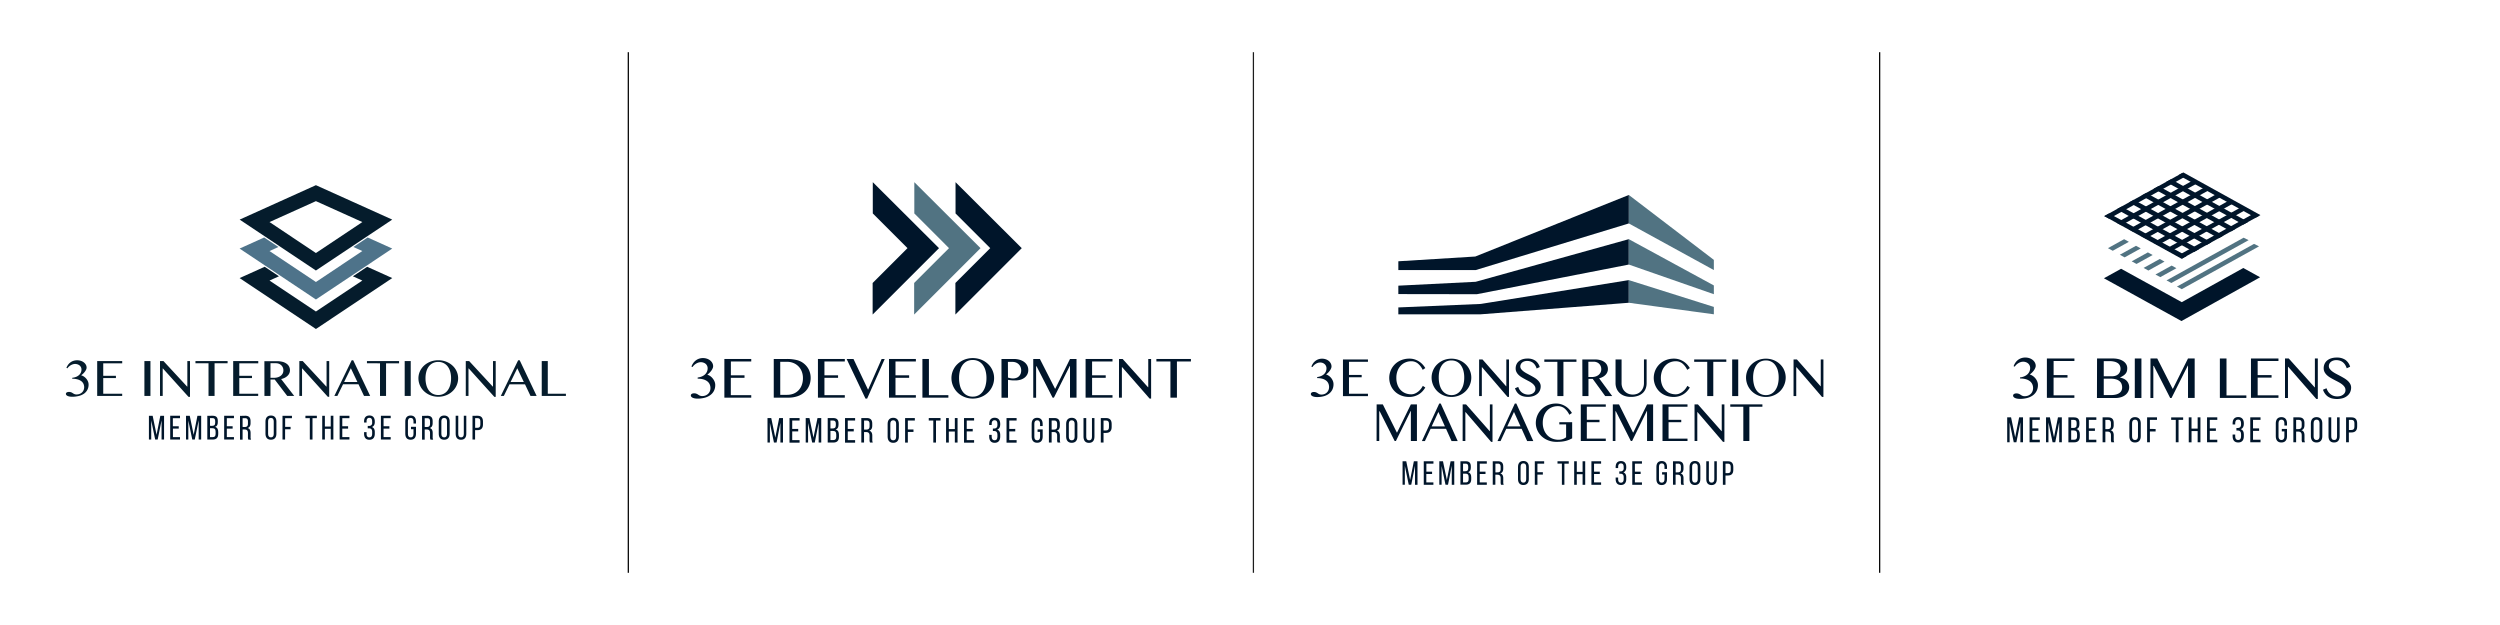 <svg id="Réteg_1" data-name="Réteg 1" xmlns="http://www.w3.org/2000/svg" viewBox="0 0 2000 500"><defs><style>.cls-1,.cls-2,.cls-7{fill:none;}.cls-1,.cls-2{stroke:#000;stroke-miterlimit:10;}.cls-2{opacity:0.89;}.cls-3{fill:#051c2c;}.cls-4{fill:#4e738a;}.cls-5{fill:#00152a;}.cls-6{fill:#517382;}</style></defs><line class="cls-1" x1="502.65" y1="41.76" x2="502.65" y2="458.24"/><line class="cls-2" x1="1002.73" y1="41.76" x2="1002.73" y2="458.24"/><line class="cls-1" x1="1503.73" y1="41.76" x2="1503.73" y2="458.24"/><path class="cls-3" d="M215.61,177.65l37.12-16.74,37.13,16.74-37.13,24.77Zm37.12-29.51-61,27.54,61,40.73,61.06-40.73Z"/><polygon class="cls-4" points="282.72 197.6 289.86 200.83 252.74 225.6 215.61 200.83 222.75 197.6 211.34 189.98 191.68 198.85 252.74 239.59 313.79 198.85 294.13 189.98 282.72 197.6"/><polygon class="cls-3" points="282.31 221.03 289.86 224.44 252.73 249.21 215.61 224.44 223.16 221.03 211.74 213.42 191.69 222.46 252.73 263.2 313.79 222.46 293.73 213.42 282.31 221.03"/><path class="cls-3" d="M433.39,316.77h19.34V315h-14.5V288.86h-4.84Zm-19.56-22.16,5.23,11h-10.6Zm.68-6.39-13.88,28.55h2.43l4.54-9.32H420l4.41,9.32h4.92l-13.57-28.55Zm-41.89,28.55h2.17v-22H375l20.46,22.7h1.11V288.86H394.4v20.4h-.19l-18.88-20.4h-2.71ZM346.19,315a9.28,9.28,0,0,1-3.2-2.78,13.17,13.17,0,0,1-1.93-4.25,20.53,20.53,0,0,1-.66-5.35,19.73,19.73,0,0,1,.66-5.26,12.41,12.41,0,0,1,1.93-4.13,9.16,9.16,0,0,1,3.2-2.7,9.76,9.76,0,0,1,4.43-1,9.59,9.59,0,0,1,4.37,1,9.16,9.16,0,0,1,3.2,2.7,12.45,12.45,0,0,1,2,4.13,19.32,19.32,0,0,1,.67,5.26,20.1,20.1,0,0,1-.67,5.35,13.21,13.21,0,0,1-2,4.25,9,9,0,0,1-7.57,3.78,9.39,9.39,0,0,1-4.43-1m8.72,1.87a16.68,16.68,0,0,0,3.81-1.49,15.62,15.62,0,0,0,3.2-2.31,14.62,14.62,0,0,0,2.46-3,14.09,14.09,0,0,0,1.57-3.54,13.74,13.74,0,0,0,.56-3.91,13.28,13.28,0,0,0-.56-3.85,13.58,13.58,0,0,0-1.57-3.44,13.92,13.92,0,0,0-2.46-2.92,16,16,0,0,0-3.2-2.25,16.62,16.62,0,0,0-3.81-1.46,18.26,18.26,0,0,0-8.57,0,16.36,16.36,0,0,0-3.8,1.46,16.09,16.09,0,0,0-3.21,2.25,14.23,14.23,0,0,0-2.46,2.92,13.58,13.58,0,0,0-1.57,3.44,13.28,13.28,0,0,0-.56,3.85,13.76,13.76,0,0,0,.56,3.92,14.19,14.19,0,0,0,1.57,3.53,15,15,0,0,0,2.46,3,16,16,0,0,0,3.21,2.31,16.43,16.43,0,0,0,3.8,1.49,17.59,17.59,0,0,0,8.57,0m-31.16-.13h4.84V288.86h-4.84Zm-30.19-27.91v1.81H304v26.1h4.84v-26.1h10.42v-1.81Zm-12.88,5.75,5.23,11H275.3Zm.68-6.39-13.88,28.55h2.42l4.55-9.32H286.8l4.41,9.32h4.92l-13.57-28.55Zm-41.89,28.55h2.17v-22h.16l20.46,22.7h1.11V288.86h-2.12v20.4h-.19l-18.88-20.4h-2.71Zm-23.08-26.16h4.26a6.93,6.93,0,0,1,2.45.42A5.82,5.82,0,0,1,225,292.2a5.37,5.37,0,0,1,1.26,1.8,5.62,5.62,0,0,1,.45,2.3,5.43,5.43,0,0,1-.56,2.46,5.51,5.51,0,0,1-1.59,1.88,7.59,7.59,0,0,1-2.38,1.19,10.28,10.28,0,0,1-3,.42h-2.8Zm-4.84,26.16h4.84V303.65h3.4l10,13.12h5.6l-10.49-13.54a12.12,12.12,0,0,0,2.88-1,8.84,8.84,0,0,0,2.23-1.58,6.77,6.77,0,0,0,1.44-2,5.9,5.9,0,0,0,.51-2.44,6.26,6.26,0,0,0-2.63-5.21,10,10,0,0,0-3.25-1.52,17.31,17.31,0,0,0-4.57-.54h-10Zm-25-27.91v27.91h20V315H191.43V302.45h10.16v-1.81H191.43v-10h15.18v-1.81Zm-30.18,0v1.81h10.45v26.1h4.84v-26.1h10.42v-1.81ZM128,316.77h2.17v-22h.16l20.46,22.7H152V288.86h-2.13v20.4h-.19l-18.89-20.4H128Zm-12.48,0h4.84V288.86h-4.84ZM77.75,288.86v27.91h20V315H82.59V302.45H92.74v-1.81H82.59v-10H97.77v-1.81ZM57.78,303a15.68,15.68,0,0,1,4.24.51,8.7,8.7,0,0,1,3,1.42,5.77,5.77,0,0,1,1.75,2.15,6.55,6.55,0,0,1,.57,2.69,6,6,0,0,1-.41,2.18,5.08,5.08,0,0,1-1.19,1.84,5.74,5.74,0,0,1-1.93,1.29,6.83,6.83,0,0,1-2.66.48,4.3,4.3,0,0,1-1.21-.15A5.51,5.51,0,0,1,59,315a8.66,8.66,0,0,1-.79-.47,6.77,6.77,0,0,0-.8-.48,5,5,0,0,0-1-.36,5.21,5.21,0,0,0-1.33-.16,3.75,3.75,0,0,0-.79.09,2.44,2.44,0,0,0-.76.26,1.69,1.69,0,0,0-.58.47,1.26,1.26,0,0,0-.23.75,1.4,1.4,0,0,0,.36.94,2.8,2.8,0,0,0,1,.72,6.44,6.44,0,0,0,1.58.47,11.27,11.27,0,0,0,2.11.17,20.76,20.76,0,0,0,5.17-.61A12.45,12.45,0,0,0,67.11,315a8.61,8.61,0,0,0,3.76-7.4,6.24,6.24,0,0,0-.46-2.33,8.51,8.51,0,0,0-1.27-2.17,8.9,8.9,0,0,0-1.9-1.77,7.87,7.87,0,0,0-2.32-1.11,13.79,13.79,0,0,0,1.69-1.4A13.47,13.47,0,0,0,68,297.2a8.31,8.31,0,0,0,.94-1.63,3.65,3.65,0,0,0,.34-1.44,4.74,4.74,0,0,0-.6-2.34,6.17,6.17,0,0,0-1.62-1.88,8,8,0,0,0-2.4-1.24,9.44,9.44,0,0,0-2.95-.45,9.25,9.25,0,0,0-3.05.48,8.56,8.56,0,0,0-4.3,3.26,9.89,9.89,0,0,0-1.23,2.37l.85.32a5.83,5.83,0,0,1,1.12-1.35,9.17,9.17,0,0,1,1.51-1.11,7.66,7.66,0,0,1,1.71-.75,5.86,5.86,0,0,1,1.7-.28,6.13,6.13,0,0,1,2.1.35,5,5,0,0,1,1.64.94,4.27,4.27,0,0,1,1.05,1.41,4.07,4.07,0,0,1,.37,1.73,5.82,5.82,0,0,1-.53,2.53,6.15,6.15,0,0,1-1.52,2,7.94,7.94,0,0,1-2.35,1.41,12,12,0,0,1-3,.72Z"/><path class="cls-5" d="M126.14,351.61h-2l-3.16-15.15v15.18h-1.85v-19h3l3.12,15.2,3-15.2h3v19h-2V336.33Z"/><path class="cls-5" d="M143,341v1.9h-4.66v6.78H144v1.93h-7.84v-19H144v1.93h-5.72V341Z"/><path class="cls-5" d="M155.81,351.61h-2l-3.15-15.15v15.18h-1.85v-19h3l3.13,15.2,3-15.2h3v19h-2V336.33Z"/><path class="cls-5" d="M170.12,332.6c3,0,4.13,1.41,4.13,4.21v.9c0,2-.57,3.27-2.23,3.78,1.85.52,2.56,2,2.56,4.08v1.61c0,2.85-1.39,4.46-4.35,4.46h-4.38v-19Zm-.52,8.08c1.69,0,2.56-.55,2.56-2.53V337c0-1.68-.57-2.5-2.1-2.5H168v6.15Zm.63,9c1.55,0,2.25-.82,2.25-2.59v-1.68c0-2.12-.84-2.83-2.66-2.83H168v7.1Z"/><path class="cls-5" d="M186.11,341v1.9h-4.65v6.78h5.71v1.93h-7.83v-19h7.83v1.93h-5.71V341Z"/><path class="cls-5" d="M196.2,332.6c3,0,4.24,1.52,4.24,4.35v1.55c0,2.1-.73,3.4-2.36,3.92,1.74.51,2.39,1.93,2.39,4v3a4.81,4.81,0,0,0,.38,2.29H198.7a5.09,5.09,0,0,1-.35-2.31v-3c0-2.14-1-2.82-2.77-2.82h-1.5v8.13H192v-19Zm-.54,9c1.68,0,2.69-.54,2.69-2.61v-1.82c0-1.71-.63-2.61-2.2-2.61h-2.07v7Z"/><path class="cls-5" d="M212.38,337.2c0-2.91,1.45-4.79,4.36-4.79s4.38,1.88,4.38,4.79V347c0,2.88-1.45,4.79-4.38,4.79s-4.36-1.91-4.36-4.79Zm2.1,9.95c0,1.74.73,2.75,2.26,2.75s2.25-1,2.25-2.75V337.09c0-1.72-.7-2.75-2.25-2.75s-2.26,1-2.26,2.75Z"/><path class="cls-5" d="M232.46,341.47v1.93h-4.38v8.24H226v-19h7.56v1.93h-5.44v6.94Z"/><path class="cls-5" d="M247.85,351.64V334.53h-3.51V332.6h9.14v1.93H250v17.11Z"/><path class="cls-5" d="M259.9,343.07v8.57h-2.12v-19h2.12v8.57h4.68V332.6h2.12v19h-2.12v-8.57Z"/><path class="cls-5" d="M278.48,341v1.9h-4.65v6.78h5.71v1.93h-7.83v-19h7.83v1.93h-5.71V341Z"/><path class="cls-5" d="M299.83,337.2v.49c0,1.95-.79,3.34-2.31,3.91,1.6.6,2.31,2,2.31,3.95V347c0,2.91-1.36,4.82-4.3,4.82s-4.27-1.91-4.27-4.82v-1.3h2v1.44c0,1.71.7,2.75,2.23,2.75s2.23-1,2.23-2.94v-1.47c0-1.88-.79-2.77-2.4-2.83h-1.14v-1.9h1.25a2.29,2.29,0,0,0,2.29-2.61v-.87c0-2-.68-3-2.23-3s-2.23,1.06-2.23,2.78v1h-2v-.87c0-2.91,1.36-4.79,4.27-4.79S299.83,334.29,299.83,337.2Z"/><path class="cls-5" d="M311.5,341v1.9h-4.65v6.78h5.71v1.93h-7.83v-19h7.83v1.93h-5.71V341Z"/><path class="cls-5" d="M332.8,337.2v1.63h-2v-1.74c0-1.72-.68-2.75-2.23-2.75s-2.23,1-2.23,2.75v10.06c0,1.71.71,2.75,2.23,2.75s2.23-1,2.23-2.75v-3.81h-2v-1.9h4V347c0,2.88-1.36,4.79-4.3,4.79s-4.27-1.91-4.27-4.79V337.2c0-2.89,1.36-4.79,4.27-4.79S332.8,334.31,332.8,337.2Z"/><path class="cls-5" d="M341.88,332.6c3,0,4.24,1.52,4.24,4.35v1.55c0,2.1-.73,3.4-2.36,3.92,1.74.51,2.39,1.93,2.39,4v3a4.81,4.81,0,0,0,.38,2.29h-2.15a5.09,5.09,0,0,1-.35-2.31v-3c0-2.14-1-2.82-2.78-2.82h-1.49v8.13h-2.12v-19Zm-.54,9c1.68,0,2.69-.54,2.69-2.61v-1.82c0-1.71-.63-2.61-2.2-2.61h-2.07v7Z"/><path class="cls-5" d="M351,337.2c0-2.91,1.44-4.79,4.35-4.79s4.38,1.88,4.38,4.79V347c0,2.88-1.44,4.79-4.38,4.79S351,349.92,351,347Zm2.09,9.95c0,1.74.74,2.75,2.26,2.75s2.26-1,2.26-2.75V337.09c0-1.72-.71-2.75-2.26-2.75s-2.26,1-2.26,2.75Z"/><path class="cls-5" d="M366.6,347.15c0,1.71.68,2.75,2.23,2.75s2.21-1,2.21-2.75V332.6h2V347c0,2.88-1.33,4.82-4.27,4.82s-4.24-1.94-4.24-4.82V332.6h2.09Z"/><path class="cls-5" d="M382.11,332.6c3,0,4.27,1.77,4.27,4.65v2.28c0,3-1.42,4.6-4.44,4.6h-1.87v7.51H378v-19Zm-.17,9.63c1.58,0,2.34-.74,2.34-2.56v-2.53c0-1.74-.62-2.61-2.17-2.61h-2v7.7Z"/><polygon class="cls-5" points="698.23 145.73 698.23 170.75 725.99 198.51 698.11 226.38 698.11 251.63 751.21 198.53 698.23 145.73"/><polygon class="cls-6" points="731.45 145.73 731.45 170.75 759.2 198.51 731.32 226.38 731.32 251.63 784.42 198.53 731.45 145.73"/><polygon class="cls-5" points="764.43 145.73 764.43 170.75 792.19 198.51 764.31 226.38 764.31 251.63 817.41 198.53 764.43 145.73"/><path class="cls-5" d="M558.16,302a12.35,12.35,0,0,0,3.22-.8,8.65,8.65,0,0,0,2.52-1.56,6.79,6.79,0,0,0,1.63-2.22,6.62,6.62,0,0,0,.58-2.8,4.62,4.62,0,0,0-.4-1.92,4.88,4.88,0,0,0-1.13-1.57,5.4,5.4,0,0,0-1.76-1,6.55,6.55,0,0,0-2.27-.38,6.12,6.12,0,0,0-1.82.3,8.82,8.82,0,0,0-1.83.83,9.79,9.79,0,0,0-1.62,1.24,6.28,6.28,0,0,0-1.21,1.5l-.91-.36a11,11,0,0,1,1.32-2.63,9.73,9.73,0,0,1,2-2.16A9.06,9.06,0,0,1,559.1,287a9.48,9.48,0,0,1,3.28-.54,9.87,9.87,0,0,1,3.16.5,8.59,8.59,0,0,1,2.58,1.38,6.79,6.79,0,0,1,1.74,2.08,5.39,5.39,0,0,1,.65,2.6,4.21,4.21,0,0,1-.37,1.6,9.12,9.12,0,0,1-1,1.8,14.23,14.23,0,0,1-1.5,1.77,14,14,0,0,1-1.81,1.56,8.69,8.69,0,0,1,2.5,1.23,9.68,9.68,0,0,1,2,2,9.48,9.48,0,0,1,1.37,2.41,7.15,7.15,0,0,1,.5,2.57,10.12,10.12,0,0,1-1.08,4.8,9.82,9.82,0,0,1-3,3.41,13.32,13.32,0,0,1-4.47,2.05,21.86,21.86,0,0,1-5.55.68,12.84,12.84,0,0,1-2.27-.19,6.82,6.82,0,0,1-1.7-.53,2.88,2.88,0,0,1-1.08-.8,1.61,1.61,0,0,1-.38-1,1.35,1.35,0,0,1,.25-.82,1.77,1.77,0,0,1,.62-.53,2.86,2.86,0,0,1,.82-.29,4.32,4.32,0,0,1,.85-.09,5.39,5.39,0,0,1,1.42.16,5.82,5.82,0,0,1,1.07.42,6.54,6.54,0,0,1,.86.52c.27.18.55.36.85.52a5.15,5.15,0,0,0,1,.41,4.55,4.55,0,0,0,1.3.17,7,7,0,0,0,2.86-.54,6.29,6.29,0,0,0,2.08-1.42,5.85,5.85,0,0,0,1.27-2,6.83,6.83,0,0,0,.44-2.42,7.39,7.39,0,0,0-.61-3,6.43,6.43,0,0,0-1.88-2.39,9.39,9.39,0,0,0-3.2-1.58,16.6,16.6,0,0,0-4.55-.56Z"/><path class="cls-5" d="M601,287.18v2h-16.3v11.07h10.91v2H584.65v13.88H601v2h-21.5V287.18Z"/><path class="cls-5" d="M619,287.18h10.28a33.14,33.14,0,0,1,8.21.89,14.07,14.07,0,0,1,5.72,2.85,14.64,14.64,0,0,1,4,5.12,15.12,15.12,0,0,1,1.32,6.34,15.87,15.87,0,0,1-1.19,6.13,14.44,14.44,0,0,1-3.46,5,16.33,16.33,0,0,1-5.63,3.38,22,22,0,0,1-7.65,1.23H619Zm5.2,28.69h5.51a13.9,13.9,0,0,0,4.93-.87,11.3,11.3,0,0,0,4-2.57,11.94,11.94,0,0,0,2.71-4.2,15.52,15.52,0,0,0,1-5.76,14.26,14.26,0,0,0-.93-5.23,12.13,12.13,0,0,0-2.61-4.11,11.8,11.8,0,0,0-4-2.69,13.17,13.17,0,0,0-5.08-1h-5.55Z"/><path class="cls-5" d="M675.85,287.18v2h-16.3v11.07h10.9v2h-10.9v13.88h16.3v2h-21.5V287.18Z"/><path class="cls-5" d="M682.79,287.18l11.67,24.62,10.86-24.62h2.47l-14.07,31.69h-1.33l-15.08-31.69Z"/><path class="cls-5" d="M732.7,287.18v2H716.39v11.07H727.3v2H716.39v13.88H732.7v2H711.2V287.18Z"/><path class="cls-5" d="M737.93,287.18h5.2v28.95H758.7v2H737.93Z"/><path class="cls-5" d="M778.22,318.87a17.59,17.59,0,0,1-8.69-2.25,16.91,16.91,0,0,1-3.44-2.56,15.61,15.61,0,0,1-2.64-3.33,16.06,16.06,0,0,1-1.69-3.91,15.65,15.65,0,0,1-.6-4.35,15.14,15.14,0,0,1,.6-4.27,15.76,15.76,0,0,1,1.69-3.82,15.31,15.31,0,0,1,2.64-3.23,17.11,17.11,0,0,1,7.53-4.11,18.85,18.85,0,0,1,9.2,0,17.11,17.11,0,0,1,7.53,4.11,15.31,15.31,0,0,1,2.64,3.23,15.76,15.76,0,0,1,1.69,3.82,15.14,15.14,0,0,1,.6,4.27,15.68,15.68,0,0,1-.6,4.34,16.13,16.13,0,0,1-1.69,3.92,15.61,15.61,0,0,1-2.64,3.33,16.91,16.91,0,0,1-3.44,2.56,17.59,17.59,0,0,1-8.69,2.25Zm0-1.56a9.67,9.67,0,0,0,4.69-1.11,10,10,0,0,0,3.43-3.09,14.47,14.47,0,0,0,2.11-4.7,23.13,23.13,0,0,0,.72-5.94,22.22,22.22,0,0,0-.72-5.83,13.91,13.91,0,0,0-2.11-4.58,9.82,9.82,0,0,0-3.43-3,10,10,0,0,0-4.69-1.06,10.22,10.22,0,0,0-4.77,1.06,9.65,9.65,0,0,0-3.43,3,13.87,13.87,0,0,0-2.08,4.58,23.13,23.13,0,0,0-.69,5.83,24.09,24.09,0,0,0,.69,5.94,14.44,14.44,0,0,0,2.08,4.7,9.53,9.53,0,0,0,8.2,4.2Z"/><path class="cls-5" d="M801.18,287.18H811a17,17,0,0,1,4.54.59,11.64,11.64,0,0,1,3.69,1.73,8.52,8.52,0,0,1,2.48,2.77,7.72,7.72,0,0,1,.91,3.76,7.44,7.44,0,0,1-.88,3.67,8,8,0,0,1-2.31,2.6,10.27,10.27,0,0,1-3.27,1.54,14.19,14.19,0,0,1-3.72.5c-.53,0-1.09,0-1.69,0s-1.16-.07-1.71-.12-1-.11-1.52-.17a8,8,0,0,1-1.12-.2v14.33h-5.2Zm5.2,14.89c.58.16,1.2.32,1.88.47a10,10,0,0,0,2,.22,7.93,7.93,0,0,0,2.94-.5,5.62,5.62,0,0,0,2.09-1.38,5.71,5.71,0,0,0,1.25-2,7.58,7.58,0,0,0,.41-2.5,7,7,0,0,0-.55-2.83,6.31,6.31,0,0,0-1.47-2.17,6.84,6.84,0,0,0-2.2-1.38,7.62,7.62,0,0,0-2.71-.49h-3.69Z"/><path class="cls-5" d="M826.6,287.18h5.31L844,310.93h.24L856,287.18h5.22v30.95H856V292.78h-.18l-12.68,25.35h-1.07L829.25,293h-.36v25.17H826.6Z"/><path class="cls-5" d="M890,287.18v2H873.67v11.07h10.91v2H873.67v13.88H890v2H868.47V287.18Z"/><path class="cls-5" d="M895.21,287.18h2.91L918.4,309.8h.2V287.18h2.29v31.69h-1.2l-22-25.18h-.18v24.44h-2.33Z"/><path class="cls-5" d="M952.73,287.18v2H941.54v28.95h-5.2V289.18H925.12v-2Z"/><path class="cls-5" d="M621.26,354h-2.1l-3.25-15.6v15.63H614V334.44h3l3.23,15.66,3.11-15.66h3.05v19.61h-2.07V338.28Z"/><path class="cls-5" d="M638.57,343.12v2h-4.79v7h5.88v2H631.6V334.44h8.06v2h-5.88v6.69Z"/><path class="cls-5" d="M651.82,354h-2.1l-3.25-15.6v15.63h-1.9V334.44h3l3.22,15.66L654,334.44H657v19.61h-2.08V338.28Z"/><path class="cls-5" d="M666.56,334.44c3.06,0,4.26,1.45,4.26,4.34v.92c0,2.08-.59,3.37-2.3,3.9,1.91.53,2.64,2,2.64,4.2v1.65c0,2.95-1.43,4.6-4.49,4.6h-4.51V334.44Zm-.53,8.32c1.74,0,2.63-.56,2.63-2.61V339c0-1.73-.59-2.57-2.15-2.57h-2.16v6.33Zm.64,9.3c1.6,0,2.33-.84,2.33-2.66v-1.74c0-2.18-.87-2.91-2.75-2.91h-1.9v7.31Z"/><path class="cls-5" d="M683,343.12v2h-4.79v7h5.88v2h-8.07V334.44h8.07v2h-5.88v6.69Z"/><path class="cls-5" d="M693.43,334.44c3.08,0,4.37,1.57,4.37,4.48v1.6c0,2.15-.76,3.5-2.44,4,1.8.53,2.47,2,2.47,4.09v3.06a5,5,0,0,0,.39,2.35H696a5.16,5.16,0,0,1-.37-2.38v-3.08c0-2.22-1-2.92-2.85-2.92h-1.54v8.38h-2.19V334.44Zm-.56,9.24c1.74,0,2.77-.56,2.77-2.69v-1.87c0-1.77-.64-2.69-2.27-2.69h-2.12v7.25Z"/><path class="cls-5" d="M710.1,339.17c0-3,1.49-4.93,4.48-4.93s4.51,1.93,4.51,4.93v10.14c0,3-1.48,4.94-4.51,4.94s-4.48-2-4.48-4.94Zm2.16,10.26c0,1.79.75,2.83,2.32,2.83s2.33-1,2.33-2.83V339.06c0-1.76-.73-2.83-2.33-2.83s-2.32,1.07-2.32,2.83Z"/><path class="cls-5" d="M730.78,343.57v2h-4.51v8.49h-2.19V334.44h7.79v2h-5.6v7.14Z"/><path class="cls-5" d="M746.64,354.05V336.43H743v-2h9.42v2h-3.62v17.62Z"/><path class="cls-5" d="M759.05,345.22v8.83h-2.19V334.44h2.19v8.82h4.82v-8.82h2.18v19.61h-2.18v-8.83Z"/><path class="cls-5" d="M778.18,343.12v2h-4.79v7h5.89v2h-8.07V334.44h8.07v2h-5.89v6.69Z"/><path class="cls-5" d="M800.18,339.17v.51c0,2-.82,3.44-2.38,4,1.65.62,2.38,2.1,2.38,4.06v1.52c0,3-1.4,5-4.43,5s-4.4-2-4.4-5v-1.35h2v1.49c0,1.76.73,2.83,2.29,2.83s2.3-1,2.3-3v-1.51c0-1.94-.81-2.86-2.46-2.92h-1.18v-2h1.29c1.46,0,2.35-1,2.35-2.69v-.89c0-2-.7-3.06-2.3-3.06s-2.29,1.1-2.29,2.86v1h-2v-.9c0-3,1.4-4.93,4.4-4.93S800.18,336.17,800.18,339.17Z"/><path class="cls-5" d="M812.2,343.12v2h-4.79v7h5.88v2h-8.07V334.44h8.07v2h-5.88v6.69Z"/><path class="cls-5" d="M834.13,339.17v1.68h-2.07v-1.79c0-1.76-.7-2.83-2.3-2.83s-2.29,1.07-2.29,2.83v10.37c0,1.76.72,2.83,2.29,2.83s2.3-1.07,2.3-2.83V345.5h-2v-2h4.09v5.77c0,3-1.4,4.94-4.42,4.94s-4.4-2-4.4-4.94V339.17c0-3,1.4-4.93,4.4-4.93S834.13,336.2,834.13,339.17Z"/><path class="cls-5" d="M843.49,334.44c3.08,0,4.37,1.57,4.37,4.48v1.6c0,2.15-.75,3.5-2.43,4,1.79.53,2.46,2,2.46,4.09v3.06a5,5,0,0,0,.39,2.35h-2.21a5.19,5.19,0,0,1-.36-2.38v-3.08c0-2.22-1-2.92-2.86-2.92h-1.54v8.38h-2.19V334.44Zm-.56,9.24c1.74,0,2.78-.56,2.78-2.69v-1.87c0-1.77-.65-2.69-2.27-2.69h-2.13v7.25Z"/><path class="cls-5" d="M852.91,339.17c0-3,1.48-4.93,4.48-4.93s4.51,1.93,4.51,4.93v10.14c0,3-1.49,4.94-4.51,4.94s-4.48-2-4.48-4.94Zm2.15,10.26c0,1.79.76,2.83,2.33,2.83s2.32-1,2.32-2.83V339.06c0-1.76-.72-2.83-2.32-2.83s-2.33,1.07-2.33,2.83Z"/><path class="cls-5" d="M869,349.43c0,1.76.7,2.83,2.3,2.83s2.27-1.07,2.27-2.83v-15h2v14.87c0,3-1.37,5-4.4,5s-4.37-2-4.37-5V334.44H869Z"/><path class="cls-5" d="M884.93,334.44c3.08,0,4.4,1.82,4.4,4.79v2.35c0,3.11-1.46,4.74-4.57,4.74h-1.93v7.73h-2.19V334.44Zm-.17,9.92c1.63,0,2.41-.76,2.41-2.64v-2.6c0-1.8-.64-2.69-2.24-2.69h-2.1v7.93Z"/><polygon class="cls-5" points="1118.67 245.94 1118.67 251.44 1184.59 251.44 1303.04 242.21 1303.04 224.08 1184.59 243.15 1118.67 245.94"/><polygon class="cls-6" points="1371.08 251.44 1371.08 245.53 1303.04 224.08 1303.04 242.21 1371.08 251.44"/><polygon class="cls-5" points="1118.67 228.53 1118.67 235.27 1181.48 235.37 1303.04 211.64 1303.04 191.33 1180.54 225.43 1118.67 228.53"/><polygon class="cls-6" points="1371.08 235.37 1371.08 228.36 1303.04 191.33 1303.04 211.64 1371.08 235.37"/><polygon class="cls-6" points="1303.04 178.75 1371.08 216.06 1371.08 207.91 1303.41 156.24 1303.04 155.96 1303.04 178.75"/><polygon class="cls-5" points="1118.67 209.02 1118.67 216.06 1180.54 216.06 1303.04 178.75 1303.04 155.96 1180.23 205.22 1118.67 209.02"/><path class="cls-5" d="M1053.78,301.62a11.19,11.19,0,0,0,3-.76,7.9,7.9,0,0,0,2.34-1.47,6.29,6.29,0,0,0,1.52-2.1,6.41,6.41,0,0,0,.54-2.65,4.45,4.45,0,0,0-.37-1.82,4.33,4.33,0,0,0-1.06-1.48,5,5,0,0,0-1.63-1A5.91,5.91,0,0,0,1056,290a5.48,5.48,0,0,0-1.69.28,8,8,0,0,0-1.71.79,9.52,9.52,0,0,0-1.51,1.17,5.93,5.93,0,0,0-1.12,1.42l-.85-.34a10.69,10.69,0,0,1,1.23-2.49,8.77,8.77,0,0,1,1.85-2,8.5,8.5,0,0,1,2.45-1.38,8.91,8.91,0,0,1,3-.5,9.1,9.1,0,0,1,2.94.47,7.71,7.71,0,0,1,2.4,1.31,6.23,6.23,0,0,1,1.62,2,5.2,5.2,0,0,1,.6,2.46,4,4,0,0,1-.34,1.52,8.52,8.52,0,0,1-.94,1.7,14,14,0,0,1-1.39,1.68,12.89,12.89,0,0,1-1.69,1.47,8,8,0,0,1,2.33,1.17,9.16,9.16,0,0,1,3.16,4.13,6.86,6.86,0,0,1,.47,2.44,9.71,9.71,0,0,1-1,4.54,9.25,9.25,0,0,1-2.76,3.23,12.33,12.33,0,0,1-4.15,1.94,20.28,20.28,0,0,1-5.17.64,11.14,11.14,0,0,1-2.11-.18,6.39,6.39,0,0,1-1.58-.5,2.76,2.76,0,0,1-1-.75,1.55,1.55,0,0,1-.36-1,1.31,1.31,0,0,1,.23-.78,1.65,1.65,0,0,1,.58-.5,2.83,2.83,0,0,1,.77-.28,4.3,4.3,0,0,1,.78-.08,4.68,4.68,0,0,1,1.32.16,4.34,4.34,0,0,1,1,.39,6.8,6.8,0,0,1,.8.49,7,7,0,0,0,.79.49,4,4,0,0,0,.92.39,3.94,3.94,0,0,0,1.21.16,6.71,6.71,0,0,0,2.66-.5,6,6,0,0,0,1.93-1.35,5.73,5.73,0,0,0,1.19-1.93,6.59,6.59,0,0,0,.4-2.3,6.92,6.92,0,0,0-.57-2.81,5.87,5.87,0,0,0-1.75-2.26,8.46,8.46,0,0,0-3-1.5,15.2,15.2,0,0,0-4.24-.53Z"/><path class="cls-5" d="M1094.37,287.57v1.89h-15.18v10.48h10.15v1.89h-10.15V315h15.18v1.89h-20V287.57Z"/><path class="cls-5" d="M1117.08,302.31a15.64,15.64,0,0,0,.91,5.53,11.93,11.93,0,0,0,2.5,4.13,10.6,10.6,0,0,0,3.77,2.59,12.29,12.29,0,0,0,4.73.89,7.35,7.35,0,0,0,2.91-.59,11.42,11.42,0,0,0,2.62-1.56,13.44,13.44,0,0,0,2.16-2.17,14,14,0,0,0,1.57-2.45l2,1.33a19.71,19.71,0,0,1-2.09,2.84,14,14,0,0,1-2.81,2.41,14.63,14.63,0,0,1-3.59,1.67,14.94,14.94,0,0,1-4.49.63,17.51,17.51,0,0,1-4.48-.56,16.07,16.07,0,0,1-3.88-1.56,14.1,14.1,0,0,1-3.16-2.4,15,15,0,0,1-2.36-3.1,15.47,15.47,0,0,1-2-7.63,15.25,15.25,0,0,1,.53-4,15.18,15.18,0,0,1,3.92-6.81,15.16,15.16,0,0,1,3.21-2.45,16.58,16.58,0,0,1,3.92-1.58,17.56,17.56,0,0,1,4.55-.57,13.6,13.6,0,0,1,4.23.63,15.09,15.09,0,0,1,3.53,1.67,14.78,14.78,0,0,1,2.85,2.41,18.55,18.55,0,0,1,2.12,2.84l-2.08,1.43a14.83,14.83,0,0,0-4.06-5.22A8.37,8.37,0,0,0,1129,289a11.69,11.69,0,0,0-4.67.93,11,11,0,0,0-3.79,2.65,12.59,12.59,0,0,0-2.54,4.18A15.6,15.6,0,0,0,1117.08,302.31Z"/><path class="cls-5" d="M1161.16,317.56a16.31,16.31,0,0,1-4.28-.56,15.76,15.76,0,0,1-3.8-1.57,16.1,16.1,0,0,1-3.21-2.42,15.55,15.55,0,0,1-2.46-3.15,15.78,15.78,0,0,1-1.57-3.7,15.18,15.18,0,0,1-.56-4.12,14.6,14.6,0,0,1,.56-4,15.38,15.38,0,0,1,1.57-3.62,14.7,14.7,0,0,1,2.46-3.05,16.24,16.24,0,0,1,3.21-2.37,15.64,15.64,0,0,1,3.8-1.52,17.23,17.23,0,0,1,8.56,0,15.48,15.48,0,0,1,3.8,1.52,16,16,0,0,1,3.21,2.37,14.7,14.7,0,0,1,2.46,3.05,15.38,15.38,0,0,1,1.57,3.62,14.6,14.6,0,0,1,.56,4,15.16,15.16,0,0,1-.56,4.11,15.86,15.86,0,0,1-1.57,3.71,15.55,15.55,0,0,1-2.46,3.15,15.81,15.81,0,0,1-3.21,2.42,15.59,15.59,0,0,1-3.8,1.57A16.25,16.25,0,0,1,1161.16,317.56Zm0-1.47a8.77,8.77,0,0,0,4.36-1.06,9.29,9.29,0,0,0,3.2-2.92,14,14,0,0,0,2-4.45,22.09,22.09,0,0,0,.67-5.62,21.19,21.19,0,0,0-.67-5.52,13.36,13.36,0,0,0-2-4.33,9,9,0,0,0-3.2-2.83,9.2,9.2,0,0,0-4.36-1,9.37,9.37,0,0,0-4.43,1,8.94,8.94,0,0,0-3.2,2.83,13.12,13.12,0,0,0-1.93,4.33A22.11,22.11,0,0,0,1151,302a23.06,23.06,0,0,0,.65,5.62,13.79,13.79,0,0,0,1.93,4.45,9.2,9.2,0,0,0,3.2,2.92A8.93,8.93,0,0,0,1161.16,316.09Z"/><path class="cls-5" d="M1183.29,287.57H1186L1204.87,309h.19V287.57h2.13v30h-1.12l-20.45-23.83h-.16v23.13h-2.17Z"/><path class="cls-5" d="M1222.55,315.69a7.59,7.59,0,0,0,2.12-.3,5.71,5.71,0,0,0,1.86-.88,4.65,4.65,0,0,0,1.32-1.44,3.84,3.84,0,0,0,.49-2,4.28,4.28,0,0,0-.68-2.38,8.29,8.29,0,0,0-1.79-1.93,16.75,16.75,0,0,0-2.53-1.65c-.95-.51-1.92-1-2.91-1.54s-2-1.07-2.9-1.63a14.17,14.17,0,0,1-2.53-1.9,8.69,8.69,0,0,1-1.79-2.33,6.24,6.24,0,0,1-.68-3,7.69,7.69,0,0,1,.62-3.12,6.86,6.86,0,0,1,1.82-2.49,8.72,8.72,0,0,1,2.94-1.65,12.4,12.4,0,0,1,4-.6,10.7,10.7,0,0,1,6.46,1.74,9.72,9.72,0,0,1,3.42,5.05l-2.48,1.16a11.49,11.49,0,0,0-1.1-2.46,7.94,7.94,0,0,0-1.61-1.92,7,7,0,0,0-2.16-1.23,8.44,8.44,0,0,0-2.75-.43,6.69,6.69,0,0,0-2.39.39,5.32,5.32,0,0,0-1.7,1,4.08,4.08,0,0,0-1,1.41,4,4,0,0,0-.34,1.61,3.47,3.47,0,0,0,.7,2.11,8.83,8.83,0,0,0,1.84,1.82,18.89,18.89,0,0,0,2.61,1.65l3,1.61c1,.55,2,1.11,3,1.7a16.09,16.09,0,0,1,2.61,1.94,9.7,9.7,0,0,1,1.84,2.3,5.66,5.66,0,0,1,.7,2.79,8.33,8.33,0,0,1-.65,3.27,7.57,7.57,0,0,1-2,2.67,9.58,9.58,0,0,1-3.23,1.81,13.94,13.94,0,0,1-4.5.66,13.51,13.51,0,0,1-3.7-.47,9.09,9.09,0,0,1-2.88-1.34,8.49,8.49,0,0,1-2.14-2.17,12.14,12.14,0,0,1-1.47-2.9l2.6-1.09a10.1,10.1,0,0,0,1.22,2.56,8.27,8.27,0,0,0,1.79,1.93,7.77,7.77,0,0,0,2.28,1.2A8.55,8.55,0,0,0,1222.55,315.69Z"/><path class="cls-5" d="M1261.16,287.57v1.89h-10.42v27.4h-4.84v-27.4h-10.44v-1.89Z"/><path class="cls-5" d="M1265.86,287.57h10a16.32,16.32,0,0,1,4.56.57,9.49,9.49,0,0,1,3.25,1.59,6.61,6.61,0,0,1,2,2.42,7.05,7.05,0,0,1,.66,3.05,6.39,6.39,0,0,1-.51,2.56,6.75,6.75,0,0,1-1.43,2.14,9.15,9.15,0,0,1-2.24,1.67,11.53,11.53,0,0,1-2.87,1.08l10.48,14.21h-5.6l-10-13.77h-3.39v13.77h-4.83Zm4.83,14.05h2.79a9.9,9.9,0,0,0,3-.44,7.54,7.54,0,0,0,2.39-1.25,5.7,5.7,0,0,0,1.58-2,5.76,5.76,0,0,0,.57-2.59,6.25,6.25,0,0,0-.45-2.4,5.58,5.58,0,0,0-3.19-3.13,6.66,6.66,0,0,0-2.44-.44h-4.26Z"/><path class="cls-5" d="M1292.43,287.57h4.83v19a9.57,9.57,0,0,0,.64,3.52,8.43,8.43,0,0,0,4.64,4.85,9.92,9.92,0,0,0,7.42,0,8.31,8.31,0,0,0,2.81-2,8.71,8.71,0,0,0,1.78-2.89,10,10,0,0,0,.62-3.52v-19h2.13v19a12.38,12.38,0,0,1-.72,4.24,9.14,9.14,0,0,1-2.24,3.49,10.71,10.71,0,0,1-3.92,2.37,16.51,16.51,0,0,1-5.73.88,14.61,14.61,0,0,1-5.28-.88,10.92,10.92,0,0,1-3.84-2.38,10.12,10.12,0,0,1-2.35-3.53,11.63,11.63,0,0,1-.79-4.29Z"/><path class="cls-5" d="M1328.69,302.31a15.87,15.87,0,0,0,.91,5.53,12,12,0,0,0,2.51,4.13,10.51,10.51,0,0,0,3.77,2.59,12.24,12.24,0,0,0,4.72.89,7.36,7.36,0,0,0,2.92-.59,11.35,11.35,0,0,0,2.61-1.56,12.67,12.67,0,0,0,2.16-2.17,13.48,13.48,0,0,0,1.57-2.45l2,1.33a19.07,19.07,0,0,1-2.1,2.84,13.9,13.9,0,0,1-2.8,2.41,14.53,14.53,0,0,1-3.6,1.67,14.88,14.88,0,0,1-4.48.63,17.59,17.59,0,0,1-4.49-.56,16.07,16.07,0,0,1-3.88-1.56,14.33,14.33,0,0,1-3.16-2.4,15.4,15.4,0,0,1-3.82-14.73,15.29,15.29,0,0,1,3.91-6.81,15.48,15.48,0,0,1,3.22-2.45,16.41,16.41,0,0,1,3.92-1.58,17.5,17.5,0,0,1,4.55-.57,13.53,13.53,0,0,1,4.22.63,15.17,15.17,0,0,1,3.54,1.67,14.72,14.72,0,0,1,2.84,2.41,18,18,0,0,1,2.13,2.84l-2.09,1.43a14.71,14.71,0,0,0-4-5.22,8.42,8.42,0,0,0-5.13-1.66,11.76,11.76,0,0,0-4.67.93,10.88,10.88,0,0,0-3.78,2.65,12.61,12.61,0,0,0-2.55,4.18A15.6,15.6,0,0,0,1328.69,302.31Z"/><path class="cls-5" d="M1381.05,287.57v1.89h-10.42v27.4h-4.84v-27.4h-10.44v-1.89Z"/><path class="cls-5" d="M1385.74,287.57h4.84v29.29h-4.84Z"/><path class="cls-5" d="M1412.71,317.56a16.25,16.25,0,0,1-4.28-.56,16,16,0,0,1-7-4,15.55,15.55,0,0,1-2.46-3.15,15.78,15.78,0,0,1-1.57-3.7,15.18,15.18,0,0,1-.56-4.12,14.6,14.6,0,0,1,.56-4,15.38,15.38,0,0,1,1.57-3.62,14.7,14.7,0,0,1,2.46-3.05,16,16,0,0,1,3.21-2.37,15.64,15.64,0,0,1,3.8-1.52,17.23,17.23,0,0,1,8.56,0,15.64,15.64,0,0,1,3.8,1.52,16.24,16.24,0,0,1,3.21,2.37,14.7,14.7,0,0,1,2.46,3.05A15.38,15.38,0,0,1,1428,298a14.6,14.6,0,0,1,.56,4,15.16,15.16,0,0,1-.56,4.11,15.86,15.86,0,0,1-1.57,3.71A15.55,15.55,0,0,1,1424,313a16.1,16.1,0,0,1-3.21,2.42A15.76,15.76,0,0,1,1417,317,16.31,16.31,0,0,1,1412.71,317.56Zm0-1.47a8.77,8.77,0,0,0,4.36-1.06,9.38,9.38,0,0,0,3.2-2.92,14,14,0,0,0,2-4.45,22.09,22.09,0,0,0,.67-5.62,21.19,21.19,0,0,0-.67-5.52,13.36,13.36,0,0,0-2-4.33,8.9,8.9,0,0,0-7.56-3.84,9.44,9.44,0,0,0-4.44,1,8.91,8.91,0,0,0-3.19,2.83,13.12,13.12,0,0,0-1.93,4.33,21.66,21.66,0,0,0-.65,5.52,22.58,22.58,0,0,0,.65,5.62,13.79,13.79,0,0,0,1.93,4.45,9.17,9.17,0,0,0,3.19,2.92A9,9,0,0,0,1412.71,316.09Z"/><path class="cls-5" d="M1434.84,287.57h2.7L1456.42,309h.18V287.57h2.13v30h-1.11l-20.45-23.83H1437v23.13h-2.17Z"/><path class="cls-5" d="M1101.31,323.5h4.94L1117.46,346h.23l11-22.48h4.86v29.29h-4.86v-24h-.16l-11.81,24h-1l-12-23.82h-.33v23.82h-2.13Z"/><path class="cls-5" d="M1152.59,322.83l13.56,30h-4.92l-4.4-9.78h-12.34l-4.55,9.78h-2.42l13.87-30Zm-7.26,18.29h10.61l-5.23-11.58Z"/><path class="cls-5" d="M1170.13,323.5h2.7l18.88,21.41h.19V323.5H1194v30h-1.11l-20.45-23.83h-.16v23.13h-2.17Z"/><path class="cls-5" d="M1213.07,322.83l13.56,30h-4.92l-4.4-9.78H1205l-4.55,9.78H1198l13.87-30Zm-7.26,18.29h10.61l-5.23-11.58Z"/><path class="cls-5" d="M1246.18,324.93a12,12,0,0,0-4.8.95,10.84,10.84,0,0,0-3.79,2.69,12.32,12.32,0,0,0-2.5,4.23,16.48,16.48,0,0,0-.88,5.57,15.1,15.1,0,0,0,1,5.57,13,13,0,0,0,2.64,4.23,11.7,11.7,0,0,0,4,2.69,12.59,12.59,0,0,0,4.88.94,10.51,10.51,0,0,0,3.43-.52,9,9,0,0,0,2.73-1.49V339.5h-5.44v-1.74h10.28v12.89a25.59,25.59,0,0,1-2.54,1.22,19.83,19.83,0,0,1-2.76.89,22.71,22.71,0,0,1-3.27.55c-1.19.12-2.54.18-4,.18a18.63,18.63,0,0,1-4.54-.55,17,17,0,0,1-4-1.54,15.7,15.7,0,0,1-3.31-2.37,15.27,15.27,0,0,1-2.51-3.07,14.58,14.58,0,0,1-1.59-3.61,14.28,14.28,0,0,1-.56-4,15,15,0,0,1,.54-4,15.89,15.89,0,0,1,1.53-3.68,15,15,0,0,1,2.43-3.16,15.41,15.41,0,0,1,3.23-2.48,16,16,0,0,1,3.92-1.62,16.91,16.91,0,0,1,4.52-.58,13.6,13.6,0,0,1,4.23.63,15.28,15.28,0,0,1,3.53,1.67,14.1,14.1,0,0,1,2.84,2.41,18,18,0,0,1,2.13,2.84l-2.09,1.43a14.71,14.71,0,0,0-4-5.22A8.35,8.35,0,0,0,1246.18,324.93Z"/><path class="cls-5" d="M1284.63,323.5v1.89h-15.17v10.47h10.15v1.9h-10.15V350.9h15.17v1.89h-20V323.5Z"/><path class="cls-5" d="M1290.26,323.5h4.94L1306.41,346h.23l11-22.48h4.85v29.29h-4.85v-24h-.17l-11.8,24h-1l-12-23.82h-.33v23.82h-2.13Z"/><path class="cls-5" d="M1350,323.5v1.89h-15.18v10.47H1345v1.9h-10.15V350.9H1350v1.89h-20V323.5Z"/><path class="cls-5" d="M1355.62,323.5h2.71l18.88,21.41h.18V323.5h2.13v30h-1.11L1358,329.66h-.16v23.13h-2.18Z"/><path class="cls-5" d="M1409.92,323.5v1.89H1399.5v27.4h-4.84v-27.4h-10.44V323.5Z"/><path class="cls-5" d="M1129,387.8h-2l-3.12-15v15h-1.83V369H1125l3.1,15,3-15H1134v18.85h-2V372.67Z"/><path class="cls-5" d="M1145.67,377.33v1.88h-4.61v6.71h5.66v1.91H1139V369h7.76v1.91h-5.66v6.44Z"/><path class="cls-5" d="M1158.4,387.8h-2l-3.12-15v15h-1.83V369h2.93l3.1,15,3-15h2.93v18.85h-2V372.67Z"/><path class="cls-5" d="M1172.57,369c2.93,0,4.09,1.4,4.09,4.18V374c0,2-.57,3.23-2.21,3.75,1.83.51,2.53,2,2.53,4v1.58c0,2.83-1.37,4.42-4.31,4.42h-4.33V369Zm-.52,8c1.67,0,2.53-.54,2.53-2.51v-1.1c0-1.67-.56-2.48-2.07-2.48h-2.07V377Zm.62,8.94c1.54,0,2.24-.81,2.24-2.56v-1.67c0-2.1-.84-2.8-2.64-2.8h-1.83v7Z"/><path class="cls-5" d="M1188.4,377.33v1.88h-4.61v6.71h5.66v1.91h-7.76V369h7.76v1.91h-5.66v6.44Z"/><path class="cls-5" d="M1198.39,369c3,0,4.2,1.51,4.2,4.31v1.53c0,2.08-.73,3.37-2.35,3.88,1.73.51,2.37,1.91,2.37,3.93v2.94a4.73,4.73,0,0,0,.38,2.26h-2.13a5,5,0,0,1-.35-2.29v-3c0-2.13-1-2.8-2.74-2.8h-1.48v8.05h-2.1V369Zm-.54,8.89c1.67,0,2.66-.54,2.66-2.59v-1.8c0-1.7-.62-2.59-2.18-2.59h-2v7Z"/><path class="cls-5" d="M1214.41,373.53c0-2.88,1.42-4.74,4.3-4.74s4.34,1.86,4.34,4.74v9.75c0,2.85-1.43,4.74-4.34,4.74s-4.3-1.89-4.3-4.74Zm2.07,9.86c0,1.72.73,2.72,2.23,2.72s2.24-1,2.24-2.72v-10c0-1.69-.7-2.71-2.24-2.71s-2.23,1-2.23,2.71Z"/><path class="cls-5" d="M1234.28,377.76v1.91h-4.34v8.16h-2.1V369h7.49v1.91h-5.39v6.87Z"/><path class="cls-5" d="M1249.51,387.83V370.89H1246V369h9v1.91h-3.48v16.94Z"/><path class="cls-5" d="M1261.44,379.35v8.48h-2.1V369h2.1v8.48h4.63V369h2.1v18.85h-2.1v-8.48Z"/><path class="cls-5" d="M1279.83,377.33v1.88h-4.6v6.71h5.65v1.91h-7.75V369h7.75v1.91h-5.65v6.44Z"/><path class="cls-5" d="M1301,373.53V374c0,1.94-.78,3.31-2.29,3.87,1.59.6,2.29,2,2.29,3.91v1.45c0,2.88-1.35,4.77-4.26,4.77s-4.22-1.89-4.22-4.77V382h2v1.43c0,1.69.7,2.72,2.21,2.72s2.21-1,2.21-2.91v-1.46c0-1.85-.78-2.74-2.37-2.8h-1.13v-1.88h1.23a2.27,2.27,0,0,0,2.27-2.59v-.86c0-1.94-.68-2.93-2.21-2.93s-2.21,1.05-2.21,2.74v1h-2v-.86c0-2.88,1.34-4.74,4.22-4.74S1301,370.65,1301,373.53Z"/><path class="cls-5" d="M1312.52,377.33v1.88h-4.61v6.71h5.66v1.91h-7.76V369h7.76v1.91h-5.66v6.44Z"/><path class="cls-5" d="M1333.6,373.53v1.62h-2v-1.73c0-1.69-.68-2.71-2.21-2.71s-2.21,1-2.21,2.71v10c0,1.69.7,2.72,2.21,2.72s2.21-1,2.21-2.72v-3.77h-1.94v-1.89h3.93v5.55c0,2.85-1.35,4.74-4.26,4.74s-4.22-1.89-4.22-4.74v-9.75c0-2.85,1.34-4.74,4.22-4.74S1333.6,370.68,1333.6,373.53Z"/><path class="cls-5" d="M1342.59,369c3,0,4.2,1.51,4.2,4.31v1.53c0,2.08-.73,3.37-2.34,3.88,1.72.51,2.37,1.91,2.37,3.93v2.94a4.73,4.73,0,0,0,.38,2.26h-2.13a5,5,0,0,1-.35-2.29v-3c0-2.13-1-2.8-2.75-2.8h-1.48v8.05h-2.1V369Zm-.54,8.89c1.67,0,2.67-.54,2.67-2.59v-1.8c0-1.7-.62-2.59-2.18-2.59h-2v7Z"/><path class="cls-5" d="M1351.64,373.53c0-2.88,1.42-4.74,4.31-4.74s4.33,1.86,4.33,4.74v9.75c0,2.85-1.43,4.74-4.33,4.74s-4.31-1.89-4.31-4.74Zm2.07,9.86c0,1.72.73,2.72,2.24,2.72s2.23-1,2.23-2.72v-10c0-1.69-.7-2.71-2.23-2.71s-2.24,1-2.24,2.71Z"/><path class="cls-5" d="M1367.07,383.39c0,1.69.67,2.72,2.2,2.72s2.18-1,2.18-2.72V369h2v14.3c0,2.85-1.32,4.76-4.23,4.76s-4.2-1.91-4.2-4.76V369h2.08Z"/><path class="cls-5" d="M1382.41,369c3,0,4.23,1.75,4.23,4.61v2.26c0,3-1.4,4.55-4.39,4.55h-1.86v7.43h-2.1V369Zm-.16,9.53c1.56,0,2.32-.72,2.32-2.53v-2.5c0-1.72-.62-2.59-2.16-2.59h-2v7.62Z"/><polygon class="cls-5" points="1807.67 172.46 1745.84 206.72 1741.98 204.63 1803.65 170.49 1807.67 172.46"/><polygon class="cls-5" points="1797.88 167.19 1736.08 201.43 1732.22 199.34 1793.95 165.18 1797.88 167.19"/><polygon class="cls-5" points="1788.1 161.92 1726.31 196.13 1722.45 194.04 1784.24 159.86 1788.1 161.92"/><polygon class="cls-5" points="1778.32 156.65 1716.55 190.84 1712.69 188.75 1774.54 154.55 1778.32 156.65"/><polygon class="cls-5" points="1768.53 151.38 1706.78 185.54 1702.92 183.45 1764.83 149.23 1768.53 151.38"/><polygon class="cls-5" points="1758.75 146.11 1697.01 180.25 1693.15 178.16 1755.13 143.92 1758.75 146.11"/><polygon class="cls-5" points="1748.96 140.84 1687.25 174.95 1683.39 172.86 1745.42 138.6 1748.96 140.84"/><line class="cls-7" x1="1741.98" y1="204.63" x2="1741.57" y2="204.86"/><polygon class="cls-5" points="1683.39 172.87 1745.42 207.09 1749.33 204.75 1687.3 170.75 1683.39 172.87"/><polygon class="cls-5" points="1693.29 167.4 1755.27 201.61 1759.17 199.31 1697.19 165.28 1693.29 167.4"/><polygon class="cls-5" points="1703.18 161.93 1765.11 196.12 1769 193.86 1707.09 159.81 1703.18 161.93"/><polygon class="cls-5" points="1713.08 156.46 1774.95 190.63 1778.84 188.41 1716.99 154.34 1713.08 156.46"/><polygon class="cls-5" points="1722.97 151 1784.8 185.15 1788.67 182.97 1726.88 148.88 1722.97 151"/><polygon class="cls-5" points="1732.87 145.53 1794.64 179.66 1798.51 177.53 1736.78 143.41 1732.87 145.53"/><polygon class="cls-5" points="1742.77 140.06 1804.48 174.17 1808.34 172.08 1746.67 137.94 1742.77 140.06"/><polygon class="cls-6" points="1807.23 197.08 1745.41 231.34 1741.55 229.25 1803.22 195.11 1807.23 197.08"/><polygon class="cls-6" points="1798.9 192.13 1737.08 226.4 1733.21 224.31 1794.88 190.16 1798.9 192.13"/><polygon class="cls-6" points="1741.13 214.56 1728.22 221.71 1724.36 219.62 1737.32 212.45 1741.13 214.56"/><polygon class="cls-6" points="1731.62 209.28 1718.71 216.44 1714.86 214.34 1727.81 207.17 1731.62 209.28"/><polygon class="cls-6" points="1722.11 204.01 1709.21 211.16 1705.35 209.07 1718.31 201.9 1722.11 204.01"/><polygon class="cls-6" points="1712.61 198.74 1699.7 205.89 1695.85 203.8 1708.8 196.63 1712.61 198.74"/><polygon class="cls-6" points="1703.1 193.46 1690.2 200.62 1686.34 198.52 1699.3 191.35 1703.1 193.46"/><polygon class="cls-5" points="1683.13 222.61 1696.87 215.01 1745.42 241.73 1794.66 214.39 1808.08 221.82 1745.16 256.84 1683.13 222.61"/><path class="cls-5" d="M1613.11,353.81H1611l-3.31-15.87v15.89h-1.94V333.89h3.11l3.28,15.93,3.16-15.93h3.11v19.94h-2.11v-16Z"/><path class="cls-5" d="M1630.72,342.72v2h-4.87v7.09h6v2h-8.2V333.89h8.2v2h-6v6.81Z"/><path class="cls-5" d="M1644.2,353.81h-2.14l-3.3-15.87v15.89h-1.94V333.89h3.11l3.27,15.93,3.17-15.93h3.1v19.94h-2.11v-16Z"/><path class="cls-5" d="M1659.19,333.89c3.1,0,4.33,1.48,4.33,4.42v.94c0,2.1-.6,3.42-2.34,4,1.94.54,2.68,2.08,2.68,4.27v1.68c0,3-1.45,4.67-4.56,4.67h-4.59V333.89Zm-.54,8.46c1.76,0,2.67-.57,2.67-2.65v-1.17c0-1.76-.59-2.62-2.19-2.62h-2.19v6.44Zm.65,9.46c1.63,0,2.37-.85,2.37-2.71v-1.76c0-2.22-.89-3-2.8-3h-1.93v7.44Z"/><path class="cls-5" d="M1675.94,342.72v2h-4.87v7.09h6v2h-8.2V333.89h8.2v2h-6v6.81Z"/><path class="cls-5" d="M1686.51,333.89c3.14,0,4.45,1.6,4.45,4.56v1.62c0,2.2-.77,3.56-2.48,4.11,1.82.54,2.51,2,2.51,4.16v3.1a5,5,0,0,0,.39,2.39h-2.25a5.3,5.3,0,0,1-.37-2.42v-3.13c0-2.25-1-3-2.9-3h-1.57v8.51h-2.22V333.89Zm-.57,9.4c1.77,0,2.82-.57,2.82-2.73v-1.91c0-1.8-.65-2.74-2.3-2.74h-2.17v7.38Z"/><path class="cls-5" d="M1703.47,338.7c0-3,1.51-5,4.55-5s4.59,2,4.59,5V349c0,3-1.51,5-4.59,5s-4.55-2-4.55-5Zm2.19,10.43c0,1.83.77,2.88,2.36,2.88s2.37-1.05,2.37-2.88V338.59c0-1.79-.74-2.88-2.37-2.88s-2.36,1.09-2.36,2.88Z"/><path class="cls-5" d="M1724.49,343.18v2h-4.58v8.63h-2.23V333.89h7.92v2h-5.69v7.27Z"/><path class="cls-5" d="M1740.62,353.83V335.91h-3.68v-2h9.58v2h-3.68v17.92Z"/><path class="cls-5" d="M1753.24,344.86v9H1751V333.89h2.22v9h4.9v-9h2.23v19.94h-2.23v-9Z"/><path class="cls-5" d="M1772.7,342.72v2h-4.87v7.09h6v2h-8.2V333.89h8.2v2h-6v6.81Z"/><path class="cls-5" d="M1795.07,338.7v.52c0,2-.83,3.5-2.42,4.1,1.68.63,2.42,2.14,2.42,4.13V349c0,3.05-1.42,5-4.5,5s-4.48-2-4.48-5v-1.37h2.08v1.51c0,1.8.75,2.88,2.34,2.88s2.34-1.05,2.34-3.08V347.4c0-2-.83-2.91-2.51-3h-1.2v-2h1.31c1.49-.06,2.4-1,2.4-2.74v-.91c0-2.05-.71-3.11-2.34-3.11s-2.34,1.12-2.34,2.91v1h-2.08v-.92c0-3,1.43-5,4.48-5S1795.07,335.66,1795.07,338.7Z"/><path class="cls-5" d="M1807.29,342.72v2h-4.87v7.09h6v2h-8.2V333.89h8.2v2h-6v6.81Z"/><path class="cls-5" d="M1829.6,338.7v1.71h-2.1v-1.82c0-1.79-.72-2.88-2.34-2.88s-2.34,1.09-2.34,2.88v10.54c0,1.8.74,2.88,2.34,2.88s2.34-1.08,2.34-2.88v-4h-2.06v-2h4.16V349c0,3-1.42,5-4.5,5s-4.47-2-4.47-5V338.7c0-3,1.42-5,4.47-5S1829.6,335.68,1829.6,338.7Z"/><path class="cls-5" d="M1839.12,333.89c3.13,0,4.44,1.6,4.44,4.56v1.62c0,2.2-.76,3.56-2.47,4.11,1.82.54,2.5,2,2.5,4.16v3.1a5,5,0,0,0,.4,2.39h-2.25a5.3,5.3,0,0,1-.37-2.42v-3.13c0-2.25-1-3-2.91-3h-1.56v8.51h-2.22V333.89Zm-.57,9.4c1.77,0,2.82-.57,2.82-2.73v-1.91c0-1.8-.65-2.74-2.31-2.74h-2.16v7.38Z"/><path class="cls-5" d="M1848.69,338.7c0-3,1.51-5,4.56-5s4.59,2,4.59,5V349c0,3-1.51,5-4.59,5s-4.56-2-4.56-5Zm2.2,10.43c0,1.83.77,2.88,2.36,2.88s2.37-1.05,2.37-2.88V338.59c0-1.79-.74-2.88-2.37-2.88s-2.36,1.09-2.36,2.88Z"/><path class="cls-5" d="M1865,349.13c0,1.8.71,2.88,2.34,2.88s2.3-1.08,2.3-2.88V333.89h2.08V349c0,3-1.39,5-4.47,5s-4.44-2-4.44-5V333.89H1865Z"/><path class="cls-5" d="M1881.26,333.89c3.14,0,4.47,1.85,4.47,4.87v2.4c0,3.16-1.48,4.81-4.64,4.81h-2v7.86h-2.22V333.89Zm-.17,10.09c1.65,0,2.45-.77,2.45-2.68v-2.65c0-1.83-.65-2.74-2.28-2.74h-2.14V344Z"/><path class="cls-5" d="M1616,301.94a12.49,12.49,0,0,0,3.29-.82,8.85,8.85,0,0,0,2.57-1.59,6.89,6.89,0,0,0,1.67-2.27,6.82,6.82,0,0,0,.59-2.85,4.86,4.86,0,0,0-.41-2,4.66,4.66,0,0,0-1.16-1.59,5.43,5.43,0,0,0-1.79-1.07,6.59,6.59,0,0,0-2.31-.39,6.35,6.35,0,0,0-1.86.31,8.28,8.28,0,0,0-1.87.85,9.68,9.68,0,0,0-1.66,1.26,7,7,0,0,0-1.24,1.53l-.93-.36a12.32,12.32,0,0,1,1.35-2.69,10.12,10.12,0,0,1,2-2.2,9.63,9.63,0,0,1,2.69-1.49,9.89,9.89,0,0,1,3.35-.54,10.07,10.07,0,0,1,3.23.51,8.61,8.61,0,0,1,2.63,1.41,6.7,6.7,0,0,1,1.78,2.12,5.48,5.48,0,0,1,.66,2.65,4.29,4.29,0,0,1-.38,1.63,9.23,9.23,0,0,1-1,1.84,14.92,14.92,0,0,1-1.53,1.82,14.46,14.46,0,0,1-1.85,1.58,8.67,8.67,0,0,1,2.55,1.26,9.86,9.86,0,0,1,3.47,4.46,7.23,7.23,0,0,1,.51,2.63,10.3,10.3,0,0,1-1.1,4.9,10,10,0,0,1-3,3.48,13.85,13.85,0,0,1-4.56,2.09,22.36,22.36,0,0,1-5.67.69,12.46,12.46,0,0,1-2.32-.2,6.67,6.67,0,0,1-1.73-.53,3.11,3.11,0,0,1-1.1-.82,1.62,1.62,0,0,1-.39-1.06,1.44,1.44,0,0,1,.25-.84,1.76,1.76,0,0,1,.64-.54,2.79,2.79,0,0,1,.84-.3,4.41,4.41,0,0,1,.86-.09,5.6,5.6,0,0,1,1.45.17,5.16,5.16,0,0,1,1.09.42,8.2,8.2,0,0,1,.88.53c.28.19.56.37.87.54a6.13,6.13,0,0,0,1,.42,4.72,4.72,0,0,0,1.33.17,7.38,7.38,0,0,0,2.92-.55,6.54,6.54,0,0,0,2.12-1.45,6.13,6.13,0,0,0,1.3-2.09,7.06,7.06,0,0,0,.44-2.47,7.51,7.51,0,0,0-.62-3,6.51,6.51,0,0,0-1.92-2.44,9.65,9.65,0,0,0-3.26-1.61,16.9,16.9,0,0,0-4.65-.57Z"/><path class="cls-5" d="M1659.53,286.79v2h-16.65v11.29H1654v2h-11.14v14.18h16.65v2h-22V286.79Z"/><path class="cls-5" d="M1677.64,286.79h12.72a18.19,18.19,0,0,1,4.63.56,12.13,12.13,0,0,1,3.62,1.59,7.67,7.67,0,0,1,2.34,2.45,6.09,6.09,0,0,1,.84,3.15,9.12,9.12,0,0,1-.27,2.32,5.38,5.38,0,0,1-.93,1.89,8.14,8.14,0,0,1-1.77,1.66A19.15,19.15,0,0,1,1696,302v.09a11.32,11.32,0,0,1,3,.92,7.86,7.86,0,0,1,2.34,1.64,7,7,0,0,1,1.48,2.31,7.67,7.67,0,0,1,.53,2.89,7.48,7.48,0,0,1-.79,3.36,8.13,8.13,0,0,1-2.22,2.72,10.82,10.82,0,0,1-3.48,1.81,14.77,14.77,0,0,1-4.56.66h-14.74ZM1683,301h6.75a8.1,8.1,0,0,0,2.84-.46,6,6,0,0,0,2.1-1.26,5.39,5.39,0,0,0,1.29-1.89,6.38,6.38,0,0,0,.44-2.38,6,6,0,0,0-.52-2.52,5,5,0,0,0-1.63-1.94,8.15,8.15,0,0,0-2.82-1.23,16.63,16.63,0,0,0-4.08-.43H1683Zm0,15.06h5.73a15.86,15.86,0,0,0,4-.45,8.37,8.37,0,0,0,2.81-1.23,4.92,4.92,0,0,0,1.64-1.92,5.61,5.61,0,0,0,.54-2.46,7.94,7.94,0,0,0-.48-2.79,5.39,5.39,0,0,0-1.56-2.23,7.78,7.78,0,0,0-2.84-1.49,14.65,14.65,0,0,0-4.29-.54H1683Z"/><path class="cls-5" d="M1707.83,286.79h5.31v31.59h-5.31Z"/><path class="cls-5" d="M1720.38,286.79h5.42L1738.09,311h.25l12.07-24.24h5.33v31.59h-5.33V292.5h-.18l-13,25.88h-1.09l-13.11-25.7h-.36v25.7h-2.34Z"/><path class="cls-5" d="M1775.89,286.79h5.31v29.55h15.89v2h-21.2Z"/><path class="cls-5" d="M1822.77,286.79v2h-16.64v11.29h11.13v2h-11.13v14.18h16.64v2h-22V286.79Z"/><path class="cls-5" d="M1828,286.79h3l20.71,23.08h.2V286.79h2.34v32.34H1853l-22.43-25.7h-.19v24.95H1828Z"/><path class="cls-5" d="M1870.07,317.11a8.79,8.79,0,0,0,2.33-.32,6.59,6.59,0,0,0,2-1,5.07,5.07,0,0,0,1.44-1.55,4.14,4.14,0,0,0,.54-2.13,4.53,4.53,0,0,0-.75-2.57,8.85,8.85,0,0,0-2-2.07,17.72,17.72,0,0,0-2.78-1.78c-1-.56-2.1-1.11-3.18-1.67s-2.15-1.15-3.19-1.76a16,16,0,0,1-2.78-2,9.63,9.63,0,0,1-2-2.52,6.67,6.67,0,0,1-.75-3.21,8.39,8.39,0,0,1,.68-3.37,7.49,7.49,0,0,1,2-2.68,9.48,9.48,0,0,1,3.23-1.78,13.83,13.83,0,0,1,4.41-.65,11.88,11.88,0,0,1,7.09,1.88,10.48,10.48,0,0,1,3.75,5.45l-2.72,1.24a12.83,12.83,0,0,0-1.21-2.65,8.21,8.21,0,0,0-1.77-2.06,7.45,7.45,0,0,0-2.37-1.33,9.16,9.16,0,0,0-3-.47,7.46,7.46,0,0,0-2.62.42,5.79,5.79,0,0,0-1.86,1.09,4.61,4.61,0,0,0-1.11,1.52,4.29,4.29,0,0,0-.37,1.74,3.69,3.69,0,0,0,.77,2.28,10,10,0,0,0,2,2,22.2,22.2,0,0,0,2.85,1.78l3.28,1.73c1.11.59,2.21,1.21,3.28,1.84a18,18,0,0,1,2.86,2.09,10,10,0,0,1,2,2.48,5.9,5.9,0,0,1,.78,3,8.66,8.66,0,0,1-.72,3.52,7.87,7.87,0,0,1-2.14,2.88,10.27,10.27,0,0,1-3.55,2,17,17,0,0,1-9,.22,10.47,10.47,0,0,1-3.17-1.45,9.63,9.63,0,0,1-2.34-2.34,13,13,0,0,1-1.61-3.13l2.85-1.18a11,11,0,0,0,1.34,2.77,8.61,8.61,0,0,0,2,2.07,8.38,8.38,0,0,0,2.5,1.3A9.53,9.53,0,0,0,1870.07,317.11Z"/></svg>
